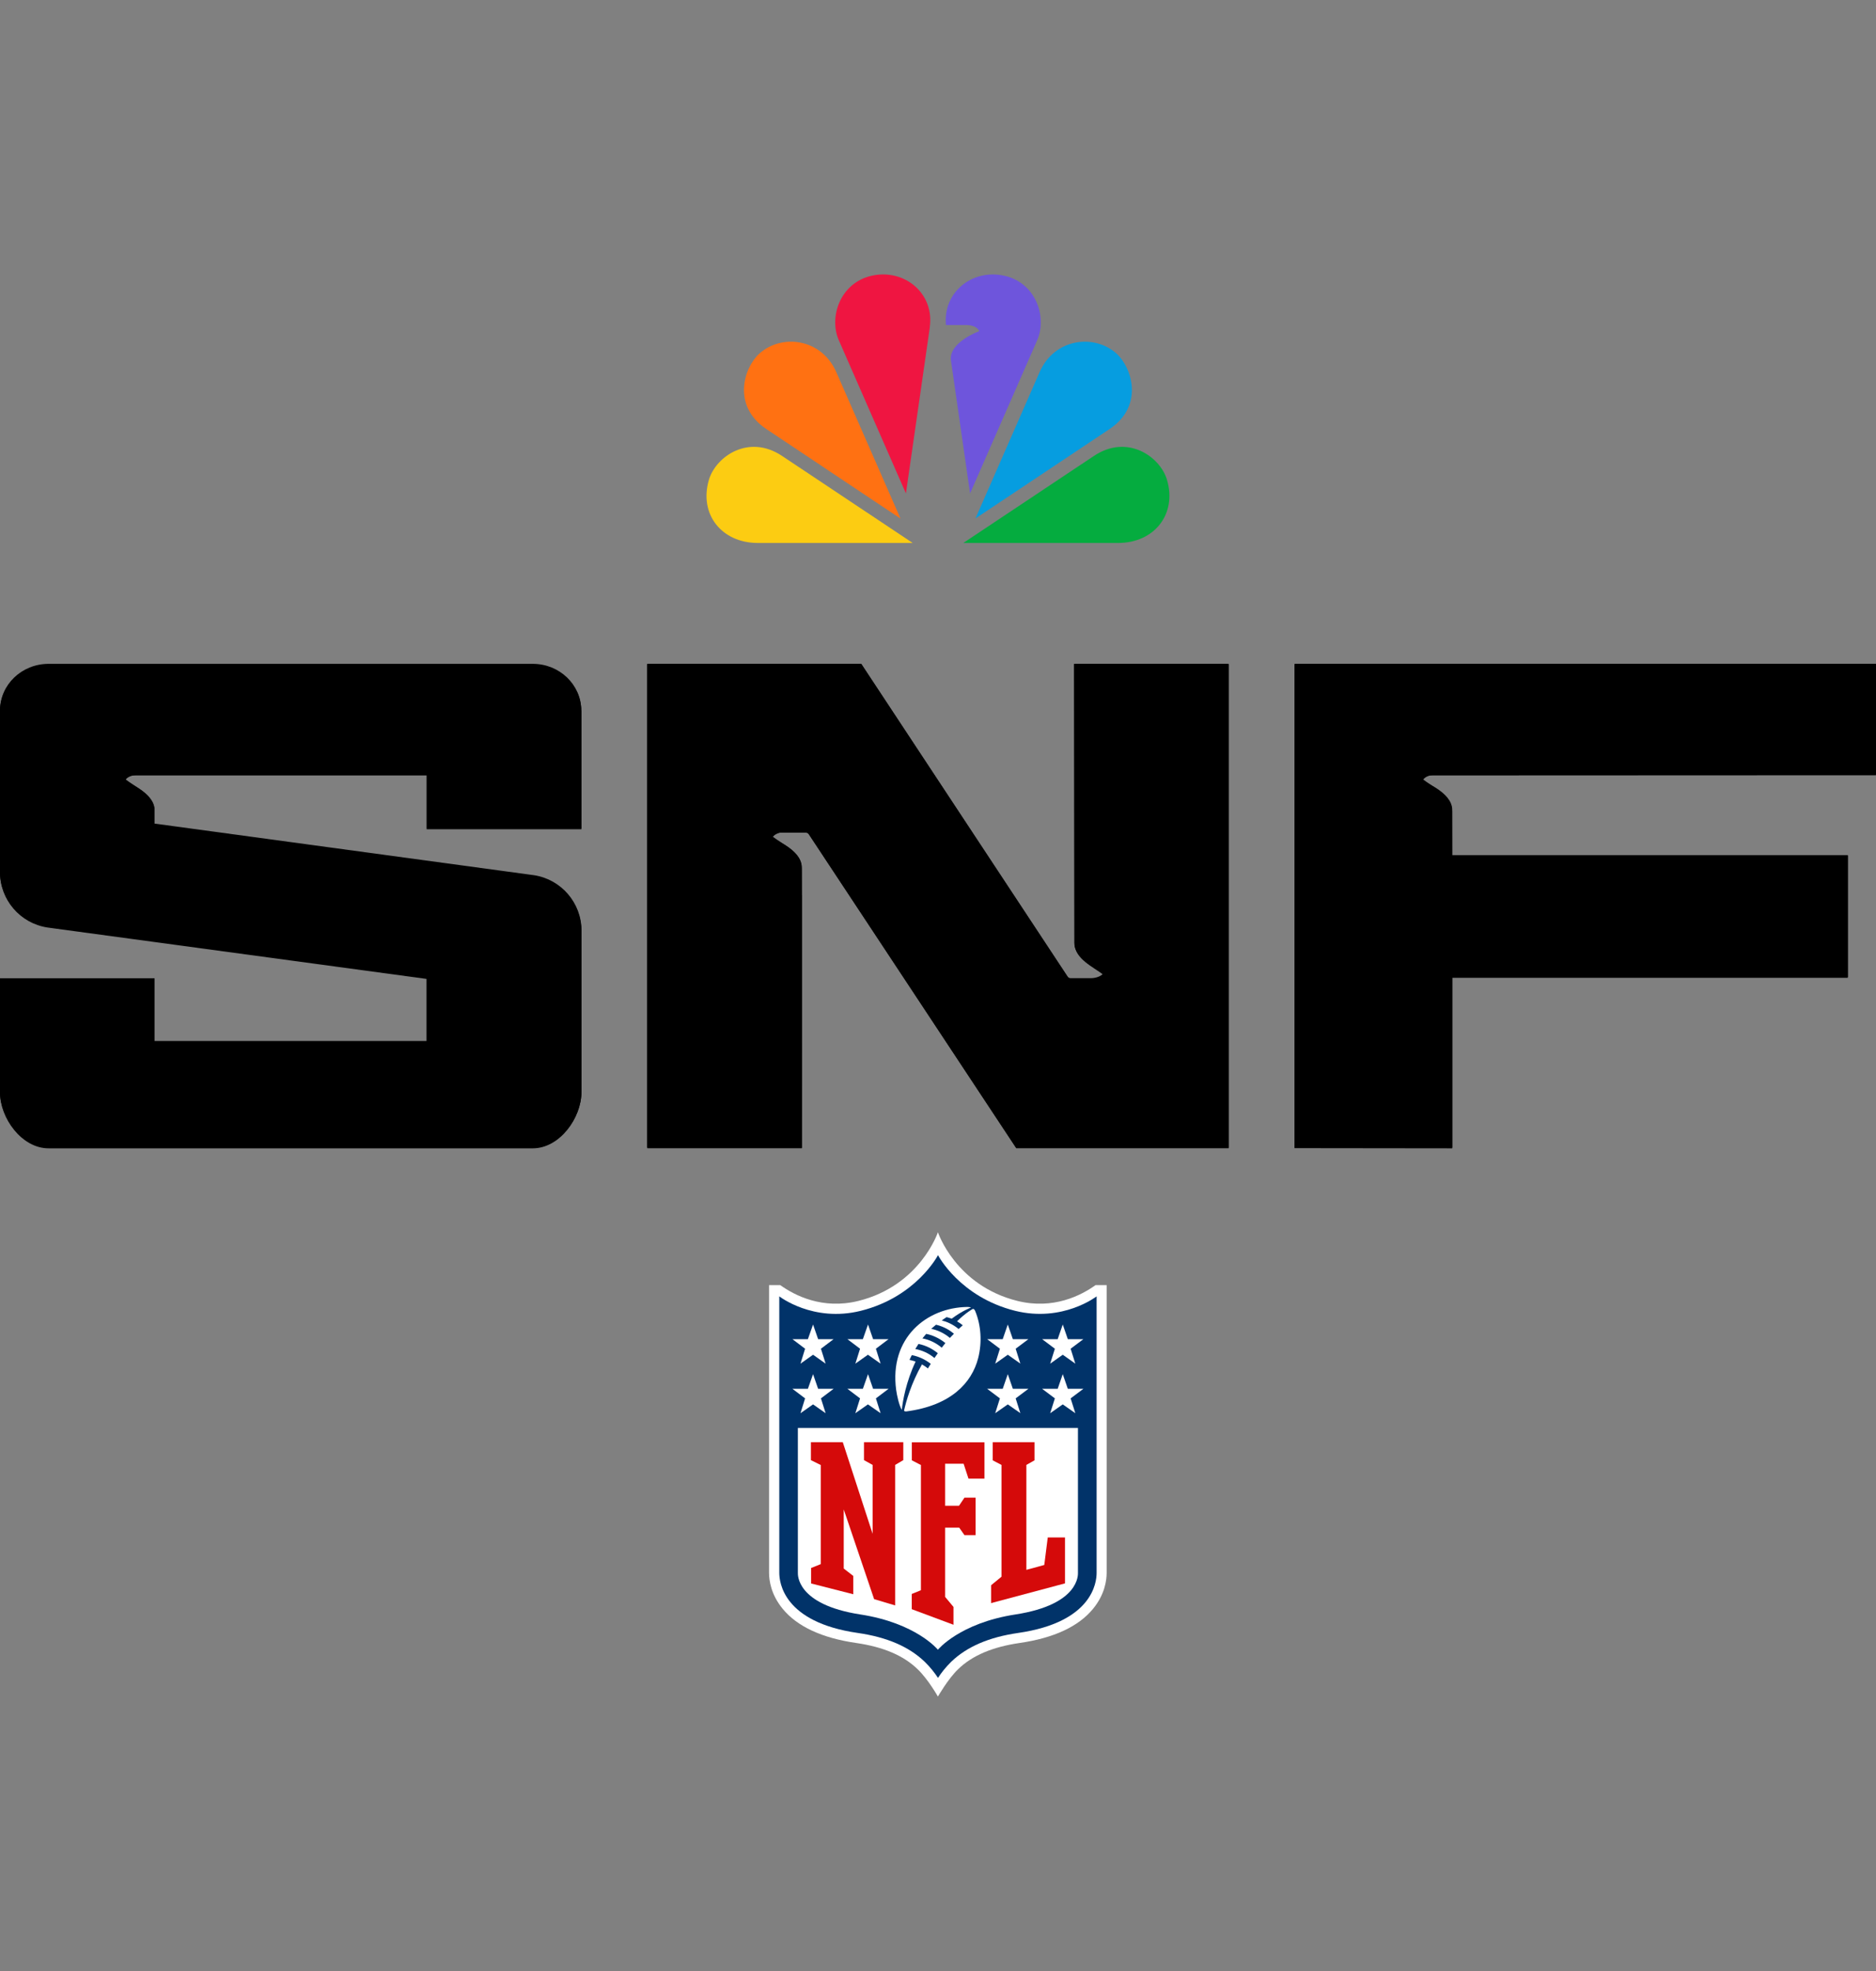 <svg width="20" height="21" viewBox="0 0 20 21" fill="none" xmlns="http://www.w3.org/2000/svg">
<rect x="0" y="0" width="20" height="21" fill="#808080" stroke="none"/>
<path d="M19.999 7.079H13.801V12.233L15.482 12.235V10.418L19.699 10.418V9.119H15.482L15.481 8.644C15.478 8.472 15.284 8.392 15.168 8.302C15.171 8.277 15.212 8.262 15.24 8.262L19.999 8.26V7.079V7.079Z" fill="black"/>
<path d="M6.197 7.574C6.195 7.301 5.965 7.08 5.68 7.08H0.518C0.232 7.08 0 7.302 0 7.578V9.293C0 9.587 0.214 9.837 0.505 9.882L4.549 10.43V11.098H1.648V10.43H0V11.639C0 11.914 0.232 12.235 0.518 12.235H5.68C5.966 12.235 6.198 11.913 6.198 11.639V9.921C6.198 9.627 5.984 9.377 5.693 9.332L1.65 8.785V8.782H1.648V8.637C1.64 8.47 1.45 8.39 1.336 8.302C1.338 8.277 1.38 8.262 1.408 8.262H4.549V8.835H6.198V7.575H6.197L6.197 7.574Z" fill="black"/>
<path d="M8.549 9.539L8.548 9.254C8.546 9.081 8.351 9.001 8.235 8.912C8.238 8.887 8.28 8.872 8.308 8.872H8.591C8.602 8.872 8.614 8.878 8.621 8.887L10.834 12.234H13.099V7.079H11.452L11.455 10.011V10.047C11.457 10.219 11.652 10.299 11.768 10.389C11.765 10.414 11.723 10.429 11.695 10.429H11.414C11.402 10.429 11.391 10.423 11.384 10.414L9.183 7.079H6.901V12.234H8.549L8.55 9.539H8.549Z" fill="black"/>
<path d="M11.68 13.692C11.525 13.803 11.229 13.955 10.848 13.861C10.188 13.698 9.999 13.129 9.999 13.129C9.999 13.129 9.81 13.698 9.15 13.861C8.769 13.955 8.473 13.803 8.318 13.692H8.199V16.758C8.199 16.836 8.218 16.988 8.344 17.141C8.499 17.33 8.763 17.452 9.127 17.505C9.417 17.547 9.631 17.638 9.782 17.784C9.894 17.89 9.999 18.076 9.999 18.076C9.999 18.076 10.108 17.886 10.215 17.784C10.366 17.638 10.581 17.547 10.871 17.505C11.235 17.452 11.498 17.33 11.653 17.141C11.779 16.988 11.798 16.836 11.798 16.758V13.692H11.679H11.68Z" fill="white"/>
<path d="M11.691 13.812C11.691 13.812 11.331 14.092 10.822 13.966C10.23 13.818 10 13.373 10 13.373C10 13.373 9.77 13.818 9.177 13.966C8.668 14.093 8.308 13.812 8.308 13.812V16.758C8.308 16.858 8.35 17.283 9.143 17.398C9.456 17.443 9.69 17.544 9.858 17.705C9.918 17.763 9.964 17.823 10 17.877C10.035 17.823 10.081 17.764 10.141 17.705C10.309 17.544 10.543 17.443 10.856 17.398C11.649 17.283 11.691 16.858 11.691 16.758V13.812Z" fill="#013369"/>
<path d="M9.999 17.577C9.999 17.577 10.229 17.293 10.827 17.201C11.513 17.095 11.492 16.773 11.492 16.757V15.214H8.506V16.757C8.506 16.773 8.486 17.095 9.171 17.201C9.769 17.293 9.999 17.577 9.999 17.577Z" fill="white"/>
<path d="M9.303 16.342V15.608L9.211 15.557V15.366H9.63V15.557L9.543 15.608V17.105L9.319 17.038L8.995 16.082V16.712L9.097 16.791V16.986L8.647 16.871V16.706L8.75 16.665V15.609L8.645 15.557V15.366H8.985L9.303 16.342L9.303 16.342Z" fill="#D50A0A"/>
<path d="M10.075 17.013L10.165 17.121V17.311L9.72 17.145V16.983L9.818 16.943V15.609L9.721 15.559V15.367H10.495V15.754H10.325L10.273 15.595H10.076V16.043H10.224L10.282 15.957H10.401V16.356H10.282L10.226 16.276H10.076V17.013H10.075Z" fill="#D50A0A"/>
<path d="M10.566 17.081V16.89L10.677 16.799V15.608L10.583 15.559V15.366H11.029V15.559L10.942 15.608V16.726L11.133 16.674L11.17 16.381H11.354V16.87L10.567 17.08L10.566 17.081Z" fill="#D50A0A"/>
<path d="M8.583 14.899L8.448 14.797H8.613L8.668 14.641L8.722 14.797H8.887L8.752 14.899L8.802 15.057L8.668 14.963L8.534 15.057L8.583 14.899Z" fill="white"/>
<path d="M9.169 14.899L9.034 14.797H9.199L9.254 14.641L9.308 14.797H9.473L9.338 14.899L9.388 15.057L9.253 14.963L9.119 15.057L9.169 14.899H9.169Z" fill="white"/>
<path d="M8.583 14.37L8.448 14.268H8.613L8.668 14.112L8.722 14.268H8.887L8.752 14.37L8.802 14.529L8.668 14.434L8.534 14.529L8.583 14.37Z" fill="white"/>
<path d="M9.169 14.37L9.034 14.268H9.199L9.254 14.112L9.308 14.268H9.473L9.338 14.37L9.388 14.529L9.253 14.434L9.119 14.529L9.169 14.37H9.169Z" fill="white"/>
<path d="M11.464 15.057L11.33 14.963L11.196 15.057L11.246 14.899L11.11 14.797H11.276L11.33 14.641L11.384 14.797H11.55L11.414 14.899L11.464 15.057H11.464Z" fill="white"/>
<path d="M10.879 15.057L10.744 14.963L10.61 15.057L10.66 14.899L10.524 14.797H10.69L10.744 14.641L10.798 14.797H10.964L10.828 14.899L10.878 15.057H10.879Z" fill="white"/>
<path d="M11.464 14.529L11.33 14.434L11.196 14.529L11.246 14.37L11.11 14.268H11.276L11.33 14.112L11.384 14.268H11.55L11.414 14.37L11.464 14.529H11.464Z" fill="white"/>
<path d="M10.879 14.529L10.744 14.434L10.61 14.529L10.66 14.37L10.524 14.268H10.69L10.744 14.112L10.798 14.268H10.964L10.828 14.37L10.878 14.529H10.879Z" fill="white"/>
<path d="M10.371 13.946C10.371 13.946 10.301 13.982 10.203 14.078C10.225 14.091 10.25 14.108 10.264 14.12C10.25 14.133 10.235 14.147 10.22 14.16C10.157 14.108 10.091 14.081 10.04 14.069C10.057 14.056 10.075 14.044 10.092 14.033C10.12 14.04 10.146 14.05 10.146 14.05C10.257 13.966 10.352 13.931 10.352 13.931C10.352 13.931 10.341 13.925 10.312 13.925C9.878 13.931 9.479 14.255 9.554 14.809C9.562 14.867 9.585 14.974 9.614 15.021C9.624 14.929 9.658 14.725 9.761 14.507C9.726 14.494 9.696 14.489 9.696 14.489C9.706 14.466 9.721 14.438 9.721 14.438C9.797 14.453 9.864 14.485 9.923 14.531C9.909 14.553 9.899 14.568 9.893 14.58C9.872 14.564 9.852 14.55 9.829 14.537C9.714 14.739 9.66 14.93 9.638 15.03C9.64 15.036 9.652 15.039 9.662 15.038C10.137 14.976 10.36 14.734 10.428 14.471C10.472 14.299 10.458 14.119 10.398 13.972C10.394 13.962 10.386 13.944 10.372 13.946H10.371ZM9.962 14.469C9.901 14.417 9.828 14.386 9.758 14.373C9.758 14.373 9.78 14.337 9.792 14.319C9.878 14.336 9.949 14.377 9.998 14.418C9.985 14.436 9.973 14.453 9.962 14.469V14.469ZM10.04 14.359C9.983 14.311 9.914 14.275 9.834 14.26C9.846 14.244 9.861 14.228 9.874 14.212C9.934 14.223 10.012 14.255 10.079 14.31C10.065 14.326 10.052 14.343 10.04 14.359H10.04ZM10.127 14.255C10.067 14.205 10 14.173 9.928 14.158C9.945 14.142 9.963 14.128 9.979 14.114C10.069 14.136 10.129 14.176 10.17 14.21C10.155 14.225 10.141 14.24 10.127 14.255V14.255Z" fill="white"/>
<path fill-rule="evenodd" clip-rule="evenodd" d="M10.707 2.938C10.366 2.861 10.05 3.115 10.085 3.463H10.307C10.307 3.463 10.41 3.462 10.44 3.528C10.44 3.528 10.112 3.647 10.138 3.84L10.342 5.257L11.057 3.626C11.166 3.378 11.044 3.013 10.708 2.938" fill="#6E55DC"/>
<path fill-rule="evenodd" clip-rule="evenodd" d="M9.73 5.785L8.338 4.858C7.983 4.621 7.633 4.862 7.558 5.111C7.449 5.479 7.694 5.785 8.079 5.785H9.729H9.73Z" fill="#FCCC12"/>
<path fill-rule="evenodd" clip-rule="evenodd" d="M9.912 3.486C9.964 3.126 9.641 2.859 9.292 2.938C8.956 3.014 8.834 3.379 8.943 3.626L9.658 5.257L9.913 3.486H9.912Z" fill="#EF1541"/>
<path fill-rule="evenodd" clip-rule="evenodd" d="M9.6 5.525L8.915 3.963C8.754 3.601 8.329 3.556 8.095 3.768C7.929 3.918 7.801 4.325 8.171 4.572L9.6 5.525H9.6Z" fill="#FF7112"/>
<path fill-rule="evenodd" clip-rule="evenodd" d="M10.27 5.785L11.662 4.858C12.016 4.621 12.366 4.862 12.441 5.111C12.55 5.479 12.305 5.785 11.92 5.785H10.27H10.27Z" fill="#05AC3F"/>
<path fill-rule="evenodd" clip-rule="evenodd" d="M10.399 5.525L11.084 3.963C11.244 3.601 11.67 3.556 11.904 3.768C12.069 3.918 12.198 4.325 11.828 4.572L10.398 5.525H10.399Z" fill="#069DE0"/>
<path d="M15.303 8.254C15.296 8.254 15.193 8.255 15.163 8.323C15.163 8.323 15.481 8.438 15.482 8.627V9.111H19.7V10.41H15.483V12.228L13.802 12.226V7.072H20V8.253L15.304 8.254L15.303 8.254Z" fill="black"/>
<path d="M6.198 7.568V8.828H4.55V8.255H1.469C1.464 8.255 1.36 8.256 1.329 8.324C1.329 8.324 1.648 8.44 1.648 8.629V8.775L5.694 9.325C5.984 9.37 6.199 9.62 6.199 9.914V11.632C6.199 11.907 5.967 12.228 5.681 12.228H0.518C0.231 12.228 0 11.907 0 11.632V10.423H1.648V11.091H4.549V10.422L0.505 9.875C0.214 9.83 0 9.58 0 9.287V7.571C0 7.295 0.231 7.073 0.518 7.073H5.68C5.965 7.073 6.195 7.294 6.197 7.568H6.198H6.198Z" fill="black"/>
<path d="M13.098 7.072V12.227H10.833L8.62 8.881C8.613 8.871 8.602 8.865 8.59 8.865H8.369C8.362 8.865 8.259 8.866 8.229 8.934C8.229 8.934 8.543 9.047 8.547 9.234C8.548 9.236 8.548 12.227 8.548 12.227H6.9V7.072H9.182L11.383 10.406C11.39 10.416 11.402 10.422 11.414 10.422H11.633C11.639 10.422 11.742 10.42 11.773 10.353C11.773 10.353 11.462 10.241 11.454 10.056L11.451 7.072H13.099L13.098 7.072Z" fill="black"/>
</svg>
